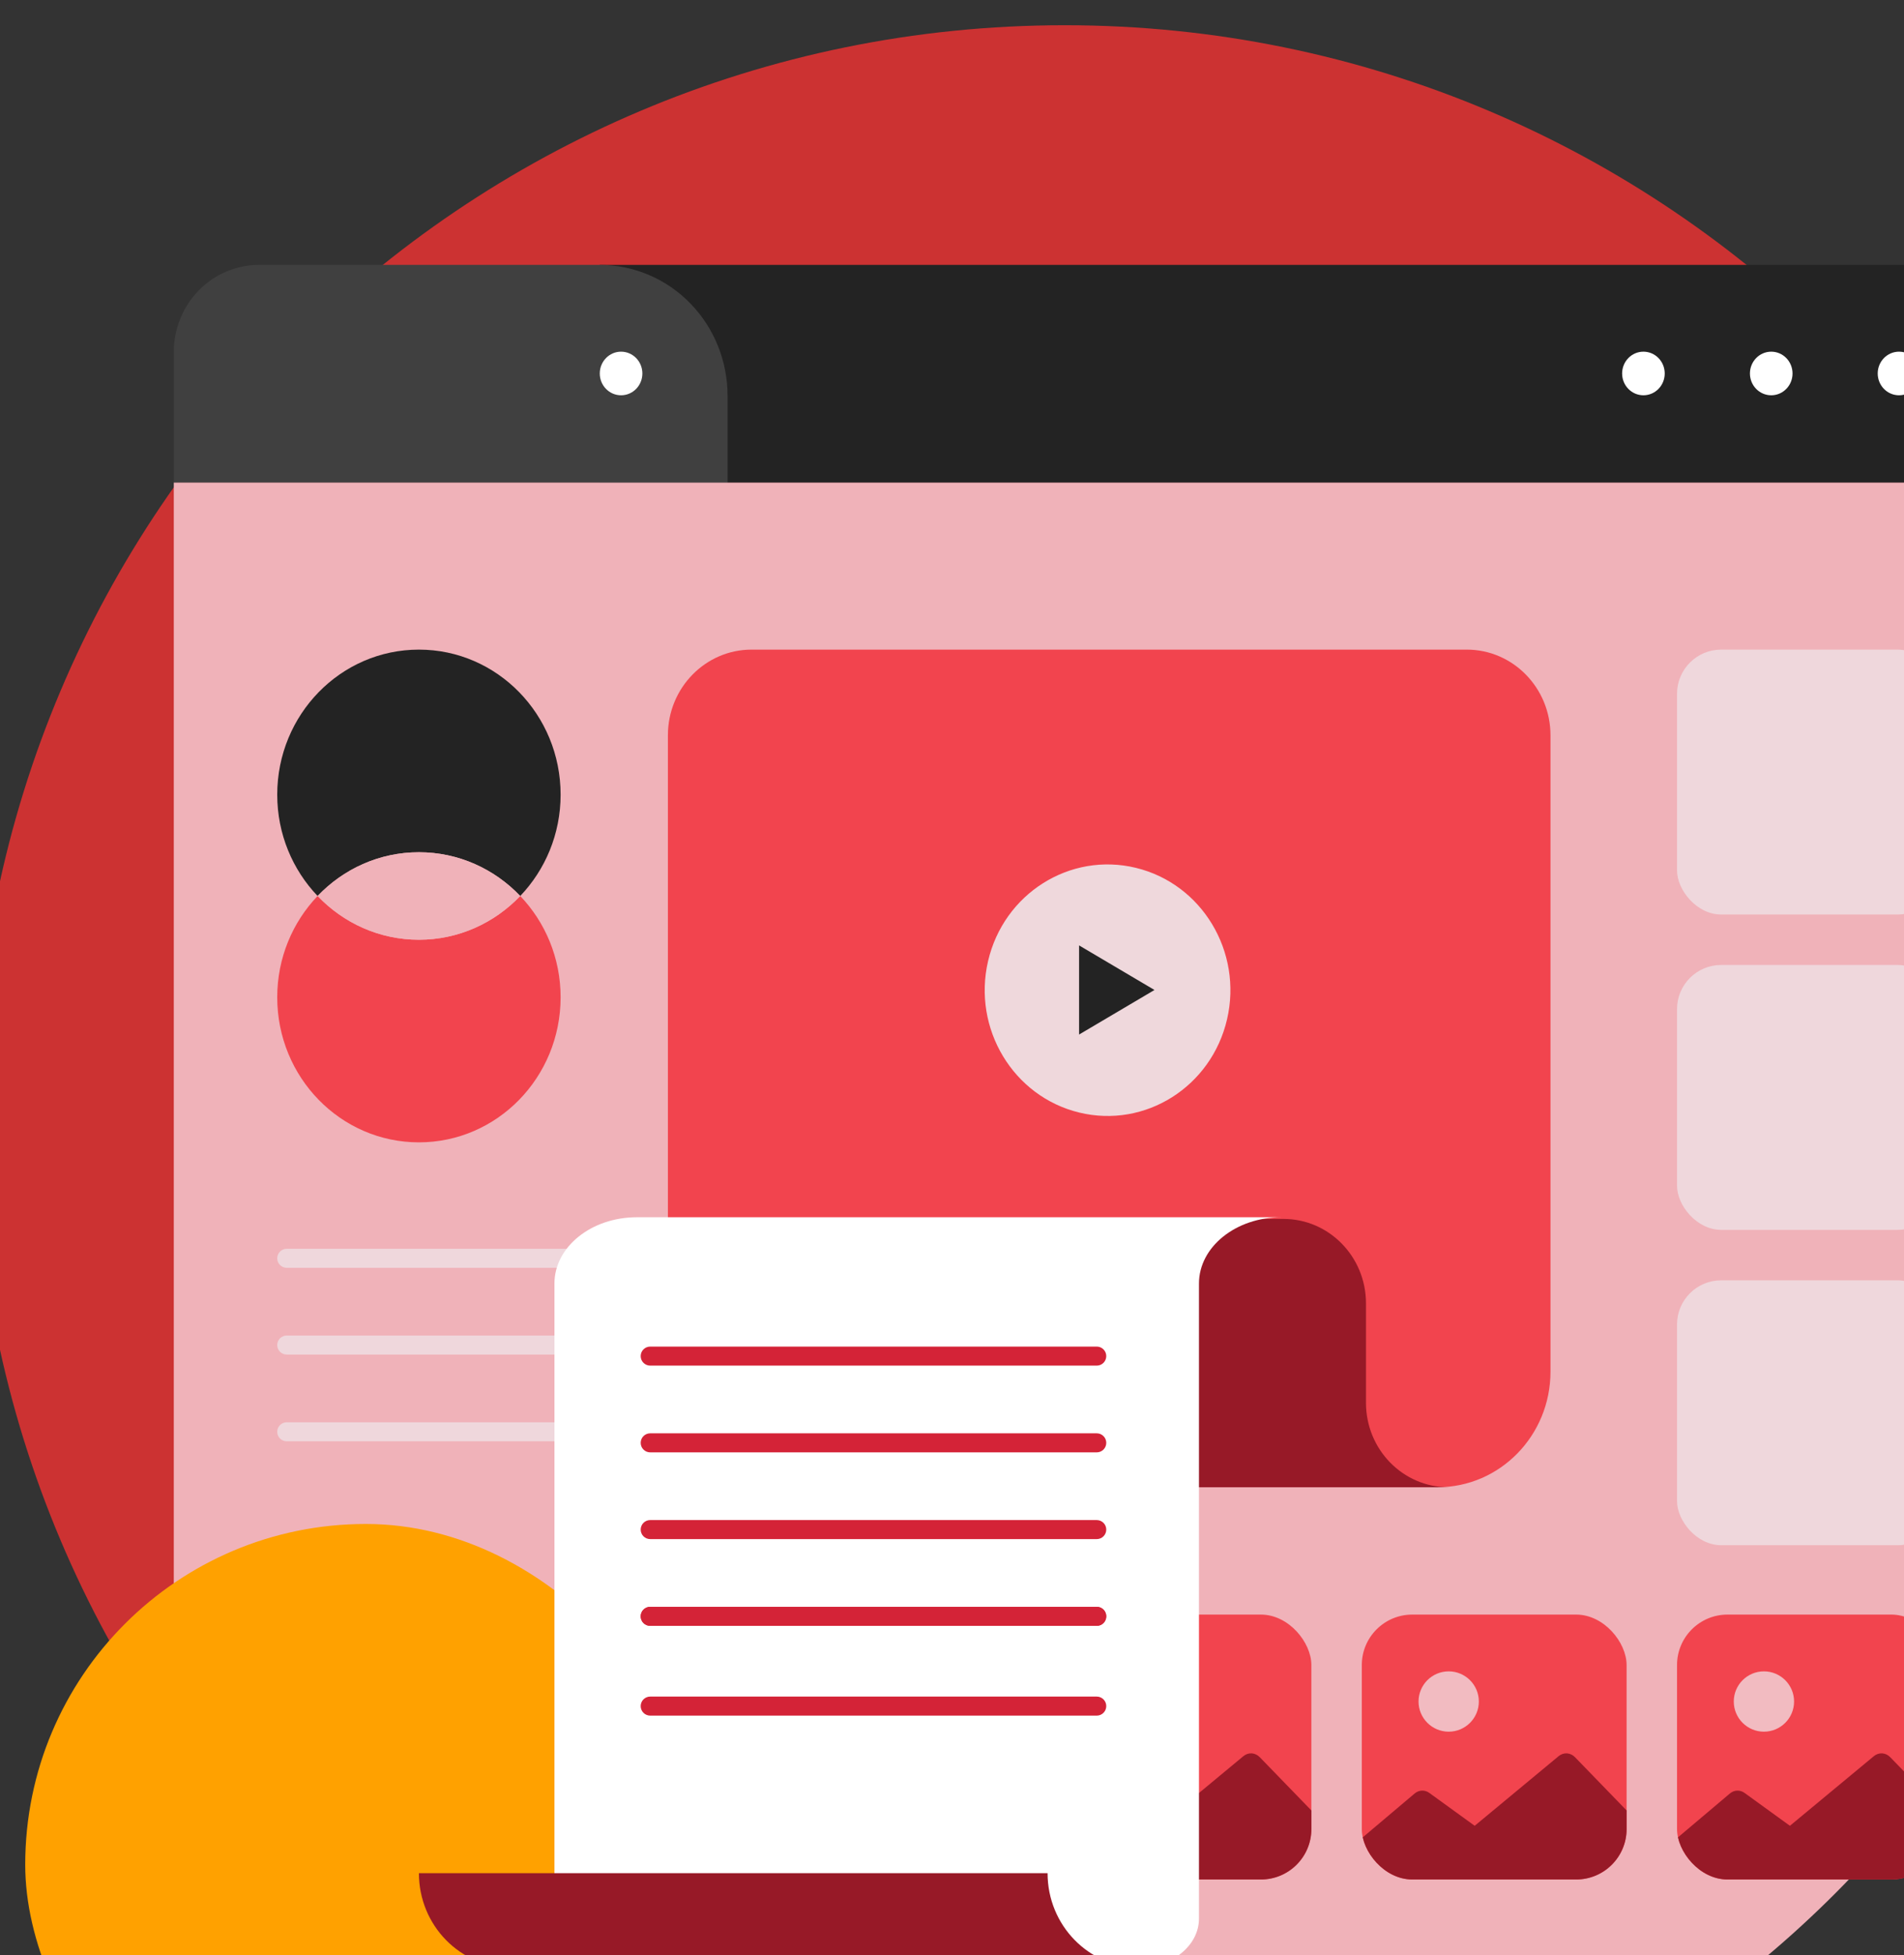 <svg width="302" height="310" viewBox="0 0 302 310" fill="none" xmlns="http://www.w3.org/2000/svg">
<rect x="0" y="0" width="302" height="310" fill="#333333" stroke="none"/>
<g clip-path="url(#clip0_2_6390)">
<path d="M168.873 349.745C264.347 349.745 341.745 272.347 341.745 176.873C341.745 81.398 264.347 4 168.873 4C73.398 4 -4 81.398 -4 176.873C-4 272.347 73.398 349.745 168.873 349.745Z" fill="#CC3232"/>
<path d="M95.132 42H304.594C308.178 42 311.615 43.457 314.15 46.051C316.684 48.644 318.108 52.162 318.108 55.83V76.575H95.132V42Z" fill="#232323"/>
<path d="M41.078 42H95.133C100.509 42 105.665 44.186 109.466 48.076C113.268 51.966 115.403 57.243 115.403 62.745V76.575H27.564V55.83C27.564 52.162 28.988 48.644 31.523 46.051C34.057 43.457 37.494 42 41.078 42Z" fill="#404040"/>
<path d="M318.109 76.524V264.99C307.761 282.859 294.334 298.661 278.48 311.631H67.193C51.339 298.661 37.913 282.859 27.564 264.99V76.524H318.109Z" fill="#F0B2B9"/>
<path d="M301.209 62.674C303.074 62.674 304.587 61.126 304.587 59.216C304.587 57.307 303.074 55.759 301.209 55.759C299.343 55.759 297.83 57.307 297.83 59.216C297.83 61.126 299.343 62.674 301.209 62.674Z" fill="white"/>
<path d="M280.942 62.674C282.808 62.674 284.32 61.126 284.32 59.216C284.32 57.307 282.808 55.759 280.942 55.759C279.076 55.759 277.563 57.307 277.563 59.216C277.563 61.126 279.076 62.674 280.942 62.674Z" fill="white"/>
<path d="M260.668 62.674C262.534 62.674 264.047 61.126 264.047 59.216C264.047 57.307 262.534 55.759 260.668 55.759C258.803 55.759 257.29 57.307 257.29 59.216C257.29 61.126 258.803 62.674 260.668 62.674Z" fill="white"/>
<path d="M98.51 62.674C100.376 62.674 101.889 61.126 101.889 59.216C101.889 57.307 100.376 55.759 98.51 55.759C96.644 55.759 95.132 57.307 95.132 59.216C95.132 61.126 96.644 62.674 98.51 62.674Z" fill="white"/>
<rect x="4" y="241.631" width="108.045" height="108.045" rx="54.023" fill="#FFA100"/>
<path d="M66.446 148.998C60.145 148.998 54.459 146.336 50.377 142.061C46.419 146.207 43.972 151.871 43.972 158.124C43.972 170.827 54.033 181.124 66.446 181.124C78.859 181.124 88.92 170.827 88.92 158.124C88.92 151.869 86.473 146.207 82.515 142.061C78.433 146.338 72.747 148.998 66.446 148.998Z" fill="#F2444E"/>
<path d="M66.446 135.127C72.747 135.127 78.433 137.789 82.515 142.063C86.473 137.917 88.92 132.253 88.92 126C88.92 113.297 78.859 103 66.446 103C54.035 103 43.972 113.297 43.972 126C43.972 132.253 46.419 137.917 50.377 142.063C54.457 137.788 60.145 135.127 66.446 135.127Z" fill="#232323"/>
<path d="M66.446 148.999C72.747 148.999 78.433 146.337 82.514 142.061C78.433 137.786 72.747 135.126 66.446 135.126C60.145 135.126 54.458 137.788 50.377 142.061C54.457 146.338 60.145 148.999 66.446 148.999Z" fill="#F0B2B9"/>
<g clip-path="url(#clip1_2_6390)">
<rect x="266" y="256" width="42" height="42" rx="8" fill="#F2444E"/>
<path d="M308 287.053V295.567C308 296.213 307.779 296.831 307.386 297.288C306.993 297.744 306.46 298 305.905 298H266.095C265.54 298 265.007 297.744 264.614 297.288C264.221 296.831 264 296.213 264 295.567V293.135L274.382 284.365C274.72 284.083 275.123 283.924 275.539 283.909C275.955 283.894 276.365 284.023 276.718 284.28L283.905 289.486L297.21 278.454C297.595 278.133 298.064 277.975 298.538 278.003C299.012 278.032 299.463 278.247 299.818 278.612L308 287.053Z" fill="#971927"/>
<path d="M279.782 274.564C282.423 274.564 284.564 272.423 284.564 269.782C284.564 267.141 282.423 265 279.782 265C277.141 265 275 267.141 275 269.782C275 272.423 277.141 274.564 279.782 274.564Z" fill="#F2BBC1"/>
</g>
<g clip-path="url(#clip2_2_6390)">
<rect x="216" y="256" width="42" height="42" rx="8" fill="#F2444E"/>
<path d="M258 287.053V295.567C258 296.213 257.779 296.831 257.386 297.288C256.993 297.744 256.46 298 255.905 298H216.095C215.54 298 215.007 297.744 214.614 297.288C214.221 296.831 214 296.213 214 295.567V293.135L224.382 284.365C224.72 284.083 225.123 283.924 225.539 283.909C225.955 283.894 226.365 284.023 226.718 284.28L233.905 289.486L247.21 278.454C247.595 278.133 248.064 277.975 248.538 278.003C249.012 278.032 249.463 278.247 249.818 278.612L258 287.053Z" fill="#971927"/>
<path d="M229.782 274.564C232.423 274.564 234.564 272.423 234.564 269.782C234.564 267.141 232.423 265 229.782 265C227.141 265 225 267.141 225 269.782C225 272.423 227.141 274.564 229.782 274.564Z" fill="#F2BBC1"/>
</g>
<g clip-path="url(#clip3_2_6390)">
<rect x="166" y="256" width="42" height="42" rx="8" fill="#F2444E"/>
<path d="M208 287.053V295.567C208 296.213 207.779 296.831 207.386 297.288C206.993 297.744 206.46 298 205.905 298H166.095C165.54 298 165.007 297.744 164.614 297.288C164.221 296.831 164 296.213 164 295.567V293.135L174.382 284.365C174.72 284.083 175.123 283.924 175.539 283.909C175.955 283.894 176.365 284.023 176.718 284.28L183.905 289.486L197.21 278.454C197.595 278.133 198.064 277.975 198.538 278.003C199.012 278.032 199.463 278.247 199.818 278.612L208 287.053Z" fill="#971927"/>
<path d="M179.782 274.564C182.423 274.564 184.564 272.423 184.564 269.782C184.564 267.141 182.423 265 179.782 265C177.141 265 175 267.141 175 269.782C175 272.423 177.141 274.564 179.782 274.564Z" fill="#F2BBC1"/>
</g>
<path d="M113.794 198H45.481C44.647 198 43.972 198.676 43.972 199.509C43.972 200.343 44.647 201.019 45.481 201.019H113.794C114.627 201.019 115.303 200.343 115.303 199.509C115.303 198.676 114.627 198 113.794 198Z" fill="#EFD7DC"/>
<path d="M113.794 211.752H45.481C44.647 211.752 43.972 212.428 43.972 213.262C43.972 214.095 44.647 214.771 45.481 214.771H113.794C114.627 214.771 115.303 214.095 115.303 213.262C115.303 212.428 114.627 211.752 113.794 211.752Z" fill="#EFD7DC"/>
<path d="M113.794 225.506H45.481C44.647 225.506 43.972 226.182 43.972 227.016C43.972 227.849 44.647 228.525 45.481 228.525H113.794C114.627 228.525 115.303 227.849 115.303 227.016C115.303 226.182 114.627 225.506 113.794 225.506Z" fill="#EFD7DC"/>
<path d="M119.213 103C111.881 103 105.938 109.083 105.938 116.585V230.013C105.938 233.197 108.488 235.807 111.617 235.807H228.025C237.914 235.807 245.927 227.604 245.927 217.487V116.585C245.927 109.081 239.983 103 232.652 103H119.213Z" fill="#F2444E"/>
<path d="M216.664 222.424V206.659C216.664 199.256 210.796 193.265 203.575 193.265H140.494V231.571C140.494 233.899 142.358 235.807 144.646 235.807H229.753C222.518 235.807 216.664 229.816 216.664 222.424Z" fill="#971927"/>
<path d="M101.015 193C93.79 193 87.942 197.702 87.942 203.511V304.205C87.942 308.511 92.283 312 97.637 312H180.478C185.833 312 190.172 308.51 190.172 304.205V203.511C190.172 197.702 196.02 193 203.245 193H101.015Z" fill="white"/>
<path d="M81.067 311.964C72.986 311.964 66.445 305.271 66.445 297H166.16C166.16 305.271 172.701 311.964 180.782 311.964H81.067Z" fill="#971927"/>
<path d="M173.958 213.506H103.131C102.298 213.506 101.622 214.182 101.622 215.016C101.622 215.849 102.298 216.525 103.131 216.525H173.958C174.792 216.525 175.468 215.849 175.468 215.016C175.468 214.182 174.792 213.506 173.958 213.506Z" fill="#D42337"/>
<path d="M173.958 227.259H103.131C102.298 227.259 101.622 227.935 101.622 228.768C101.622 229.602 102.298 230.278 103.131 230.278H173.958C174.792 230.278 175.468 229.602 175.468 228.768C175.468 227.935 174.792 227.259 173.958 227.259Z" fill="#D42337"/>
<path d="M173.958 241.013H103.131C102.298 241.013 101.622 241.688 101.622 242.522C101.622 243.356 102.298 244.031 103.131 244.031H173.958C174.792 244.031 175.468 243.356 175.468 242.522C175.468 241.688 174.792 241.013 173.958 241.013Z" fill="#D42337"/>
<path d="M173.958 254.767H103.131C102.298 254.767 101.622 255.443 101.622 256.276C101.622 257.11 102.298 257.786 103.131 257.786H173.958C174.792 257.786 175.468 257.11 175.468 256.276C175.468 255.443 174.792 254.767 173.958 254.767Z" fill="#D42337"/>
<path d="M173.958 254.767H103.131C102.298 254.767 101.622 255.443 101.622 256.276C101.622 257.11 102.298 257.786 103.131 257.786H173.958C174.792 257.786 175.468 257.11 175.468 256.276C175.468 255.443 174.792 254.767 173.958 254.767Z" fill="#D42337"/>
<path d="M173.958 269H103.131C102.298 269 101.622 269.676 101.622 270.509C101.622 271.343 102.298 272.019 103.131 272.019H173.958C174.792 272.019 175.468 271.343 175.468 270.509C175.468 269.676 174.792 269 173.958 269Z" fill="#D42337"/>
<path d="M194.631 161.6C197.113 150.885 190.638 140.14 180.169 137.6C169.699 135.059 159.2 141.686 156.717 152.4C154.235 163.115 160.71 173.86 171.179 176.4C181.649 178.941 192.149 172.314 194.631 161.6Z" fill="#EEFCFF" fill-opacity="0.8"/>
<path d="M183.115 156.965L171.156 149.897V164.03L183.115 156.965Z" fill="#232323"/>
<rect x="266" y="103" width="42" height="42" rx="7" fill="#EFD7DC"/>
<rect x="266" y="153" width="42" height="42" rx="7" fill="#EFD7DC"/>
<rect x="266" y="203" width="42" height="42" rx="7" fill="#EFD7DC"/>
</g>
<defs>
<clipPath id="clip0_2_6390">
<rect width="342" height="350" fill="white"/>
</clipPath>
<clipPath id="clip1_2_6390">
<rect x="266" y="256" width="42" height="42" rx="8" fill="white"/>
</clipPath>
<clipPath id="clip2_2_6390">
<rect x="216" y="256" width="42" height="42" rx="8" fill="white"/>
</clipPath>
<clipPath id="clip3_2_6390">
<rect x="166" y="256" width="42" height="42" rx="8" fill="white"/>
</clipPath>
</defs>
</svg>
